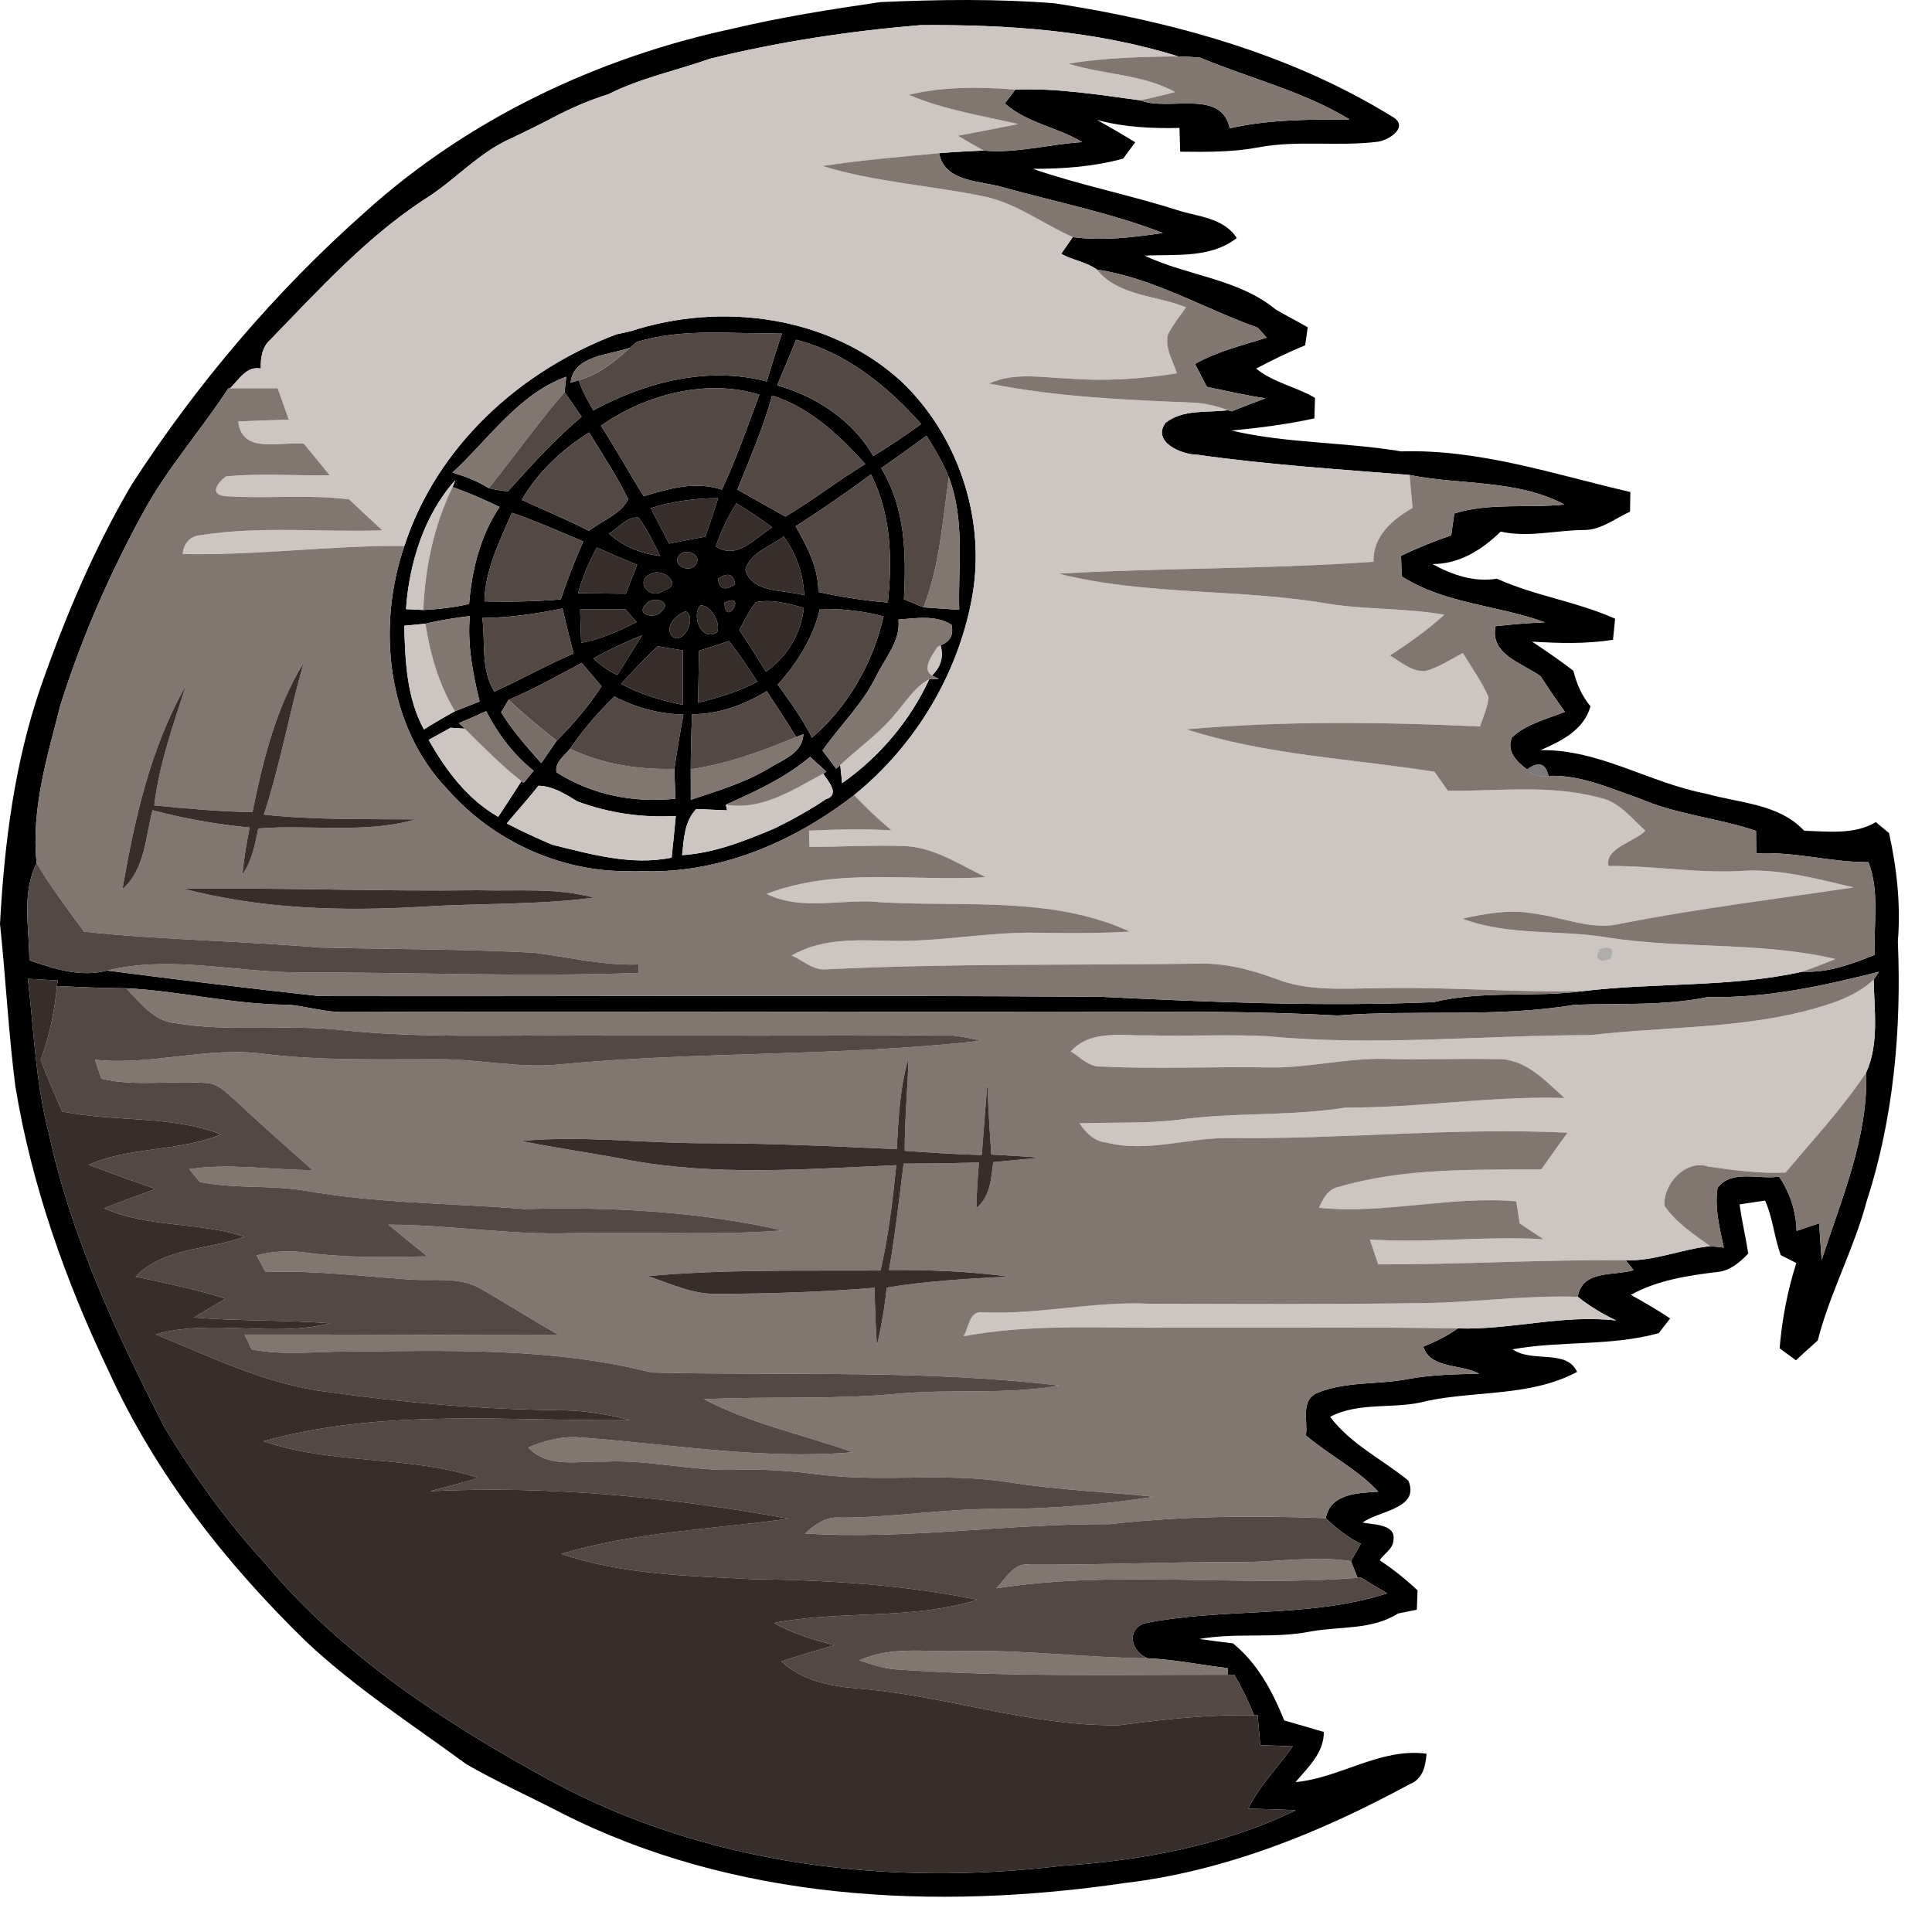 <ns0:svg xmlns:ns0="http://www.w3.org/2000/svg" version="1.1" id="Layer_1" x="0px" y="0px" width="256" height="256" viewBox="0 0 242.979 244.766" style="enable-background:new 0 0 242.979 244.766;" xml:space="preserve" preserveAspectRatio="xMinYMin meet">
<ns0:style type="text/css">
	.st0{fill:#CCC5C1;}
	.st1{fill:#827670;}
	.st2{fill:#534843;}
	.st3{fill:#776C66;}
	.st4{fill:#372E2B;}
	.st5{fill:#352C29;}
	.st6{fill:#312926;}
	.st7{fill:#342B29;}
	.st8{fill:#342C29;}
	.st9{fill:#322A27;}
	.st10{fill:#2F2825;}
	.st11{fill:#362D2A;}
	.st12{fill:#796E68;}
	.st13{fill:#827771;}
	.st14{fill:#837772;}
	.st15{opacity:0.62;fill:#2D2826;enable-background:new    ;}
	.st16{opacity:0.57;fill:#75706D;enable-background:new    ;}
</ns0:style>
<ns0:g>
	<ns0:g id="_x23_000000ff">
		<ns0:path d="M92.84,3.627c6.16-1.46,12.42-2.45,18.68-3.36c7.35-0.33,14.75-0.43,22.1,0.15c14.85,2.3,29.79,6.37,42.68,14.31    c2.32,1.24-0.18,3-1.75,3.23c-5.01,0.63-10.11-0.23-15.1,0.71c-3.28,0.62-6.62,0.59-9.93,0.55c-0.02-0.75-0.06-2.26-0.09-3.01    c-3.51,0.09-7.04-0.09-10.44-1.01c1.62,0.91,3.24,1.84,4.83,2.83c-0.38,0.51-1.15,1.55-1.53,2.07c-3.73,1.02-7.6,1.3-11.44,1.29    c6,2.08,12.24,3.29,18.29,5.23c2.66,0.85,5.86,0.95,7.55,3.54c-3.36,2.61-7.72,2.03-11.68,2.23c5.42,2.57,11.87,2.91,16.62,6.83    c1.33,0.78,2.71,1.48,4.05,2.25c-0.08,0.57-0.25,1.71-0.33,2.28c-2.13,0.87-4.19,1.88-6.21,2.95c2.19,1.79,5.05,2.29,7.46,3.71    c-0.02,0.65-0.06,1.95-0.08,2.6c-3.47,0.75-6.98,1.21-10.5,1.54c7.06,1.65,14.37,1.44,21.5,2.64c9.92-0.31,19.46,2.93,29.03,5.15    c-0.01,0.62-0.03,1.87-0.04,2.49c-1.91,0.85-3.68,2.34-5.86,2.32c-3.52,0.02-7.04,0.99-10.53,0.2c-2.35,2.3-5.24,4.13-8.65,4.11    c2.5,1.38,5.27,2.33,8.17,1.86c4.83,2.18,10.15,2.9,14.98,5.07c-0.06,0.66-0.2,2-0.27,2.67c-3.4,0.54-6.84,0.44-10.25,0.23    c1.77,1.18,3.53,2.39,5.23,3.69c0.41,1.63,1.07,3.19,2.17,4.51c-0.85,3.02-3.7,4.4-6.33,5.55c7.41-0.13,13.83,4.16,20.95,5.51    c4.25,1.21,9.24,1.26,12.45,4.7c3.01,0.09,6.37,0.53,9.08-1.09c0.42,0.35,1.26,1.04,1.67,1.38c1,4.51,1.5,9.11,1.12,13.73    c0.47,11.11-0.52,22.37-3.97,32.99c-1.61,6.01-4.64,11.55-6.18,17.57c-0.94,0.83-1.86,1.67-2.76,2.51    c-0.52-0.38-1.55-1.14-2.07-1.52c0.31-3.66,0.99-7.3,2.12-10.8c-0.49-0.25-1.48-0.75-1.97-1c-0.84-2.26-1-4.72-1.99-6.92    c-0.8,0.12-2.42,0.36-3.23,0.49c0.28,2.08,0.77,4.14,1.1,6.22c-1.05,1.11-2.31,2.19-3.9,2.34c-3.77,0.46-7.61,1.03-10.98,2.9    c1.69,0.94,3.37,1.9,4.98,2.99c-0.36,0.47-1.08,1.39-1.44,1.86c-6.05,1.68-12.39,0.94-18.52,2.05c2.46,1.74,6.86-0.07,8.17,2.86    c-5.85,3.13-12.66,2.36-18.98,3.67c-4.05,1.14-8.47,0.03-12.31,2.02c2.62,3.49,6.62,5.38,9.92,8.09c1.5,3.58-3.81,3.8-5.8,5.31    c1.25,0.28,4.26,0.14,3.91,2.24c-0.05,1.1-1.2,1.69-1.75,2.54c1.7,1.12,3.31,2.4,4.8,3.81c-0.02,0.61-0.07,1.84-0.09,2.45    c-0.6,0.12-1.79,0.36-2.39,0.48c-3.32,2.12-7.37,1.6-11.07,2.28c-4.66,0.93-9.44,0.11-14.1,0.95c1.41,0.2,2.83,0.38,4.26,0.55    c3.13,2.54,5.02,6.09,6.5,9.77c1.67,0.47,3.34,0.97,5.02,1.46c0.01,2.64-2.01,4.49-3.59,6.35c5.71-0.53,10.7-4.37,16.6-3.6    c-0.13,1.58-0.47,3.22-2.12,3.85c-11.23,6.11-23.38,11.04-36.16,12.54c-23.92,3.51-49.44,2.24-71.35-8.89    c-3.99-2.07-8.09-3.91-11.99-6.15c-6.88-5.05-14.11-9.69-20.34-15.57c-10.15-9.88-19.09-21.25-24.98-34.2    c-5.48-11.44-9.77-23.54-11.84-36.09c-0.88-6.85-1.22-13.75-1.95-20.61c0.55-10.2,1.84-20.49,5.22-30.2    c3.08-8.8,6.74-17.44,11.48-25.49c8.25-12.74,18.17-24.41,29.53-34.48C59.29,15.077,75.69,7.297,92.84,3.627 M89.96,7.437    c-4.29,1.52-8.8,2.43-12.88,4.5c-2.12,0.66-4.17,1.52-6.16,2.51c-1.98,1.05-3.99,2.05-6.01,3.01c-4.31,1.85-7.35,5.51-11.31,7.91    c-7.34,4.86-13.27,11.41-19.36,17.68c-1.05,0.92-1.23,2.33-1.2,3.64c-1.84-0.35-2.78,1.45-3.9,2.51h-0.21    c-3.45,5.3-7.71,10.07-10.75,15.65c-4.26,7.78-7.84,15.96-10.51,24.43c-1.67,6.54-3.74,13.23-3.03,20.06    c-1.92,3.82-0.93,8.24-0.92,12.33c3.14,1.08,6.5,2.18,9.84,1.29c8.96,1.16,17.92,2.26,26.91,3.24c33,0.06,66-0.14,99.01,0.09    c14.01,0.68,28.09,1.26,42.12,0.68c6.26-1.53,12.71-0.55,19.04-1.41c9.22-1.1,18.65-0.44,27.75-2.46c3.2,0.17,6.23-0.96,9.14-2.14    c-0.2-3.91,0.64-8-0.82-11.73c-4.78,0.03-9.42-1.39-14.21-1.1c-0.01-0.72-0.02-2.15-0.03-2.87c-4.87-1.64-10.09-2.05-14.82-4.12    c-3.71-1.28-7.46-3-11.46-2.84c-0.37-1.61-1.28-1.89-2.74-0.82c-1.3-0.98-2.64-2.28-1.9-4.06c1.85-1.74,4.42-2.3,6.71-3.24    c-1.07-1.47-2.09-2.97-3.07-4.49c-2.3-1.68-6.46-2.74-5.72-6.35c2.07-0.24,4.15-0.41,6.25-0.49c-5.97-2.2-12.62-2.3-18.14-5.83    c-0.02-0.65-0.06-1.96-0.08-2.61c2.07-0.98,4.19-1.85,6.36-2.59c0.12-0.93,0.25-1.85,0.39-2.77c4.52-1.39,9.3-0.64,13.95-1.13    c-6.04-3.2-13.1-2.43-19.62-3.74c-8.97-0.73-18-1.3-26.91-2.57c-1.99,0-5.79-1.64-4-4.05c2.25-1.75,5.25-1.24,7.89-1.59l0.46,0.15    c1.43-0.58,2.86-1.13,4.32-1.66c-2.51-0.35-4.97-0.94-7.44-1.45c-0.51-0.97-1.01-1.93-1.51-2.9c2.83-1.61,6.01-2.34,9.08-3.34    c-0.28-0.31-0.84-0.94-1.12-1.25c-6.8-2.41-13.23-6.3-20.4-7.37c-1.32-0.98-3.08-1.18-4.51-1.99c0.37-0.53,1.1-1.59,1.47-2.12    c3.79,0.52,7.64,0.03,11.41-0.52c-6.52-2.53-13.44-3.9-20.18-5.77c-2.86-0.88-7.44-0.59-8.17-4.34c1.87-0.15,3.75-0.26,5.64-0.33    c4.16,0.39,8.32-0.82,12.49-1.07c-3.14-1.92-7-2.39-9.8-4.91c0.34-0.44,1-1.31,1.33-1.74c5.32-0.23,10.57,0.66,15.83,1.35    c3.6,1.45,10.25-1.54,11.34,3.55c4.98-1.15,10.1-1.11,15.18-1.12c-5.88-3.59-12.65-5.2-18.94-7.84c-0.94-0.07-1.85-0.14-2.77-0.15    c-10.48-3.29-21.73-4.06-32.71-3.96C107.61,3.937,98.7,5.277,89.96,7.437 M216.43,126.307c-5.6,1.16-11.3,0.78-16.96,0.99    c-9.91,1.67-20.02,0.57-30.01,1.36c-14.29-0.78-28.62-0.36-42.94-0.46c-27.66,0.04-55.32-0.08-82.98,0.02    c-2.35,0.02-4.61-0.69-6.92-0.93c-6.94,0.02-13.73-1.75-20.64-2.08c-2.92-0.02-5.84-0.15-8.76-0.28l0.09-0.71    c-1.26-0.08-2.52-0.15-3.78-0.21c0.76,6.49,0.97,13.08,2.62,19.43c2.83,13.2,8.58,25.49,14.7,37.42    c3.72,6.14,7.94,11.99,12.8,17.28c9.87,11.78,22.95,20.31,36.34,27.58c19.58,10.57,42.61,13.3,64.49,10.67    c10.19-0.68,20.45-2.57,29.7-7.05c-2.02-0.1-4.02-0.15-6.03-0.2c1.41-2.94,3.78-5.24,5.63-7.89c-1.38-0.06-2.75-0.11-4.11-0.15    c-0.12-1.27-0.24-2.54-0.34-3.8l-0.47,0.01c-0.69-1.79-1.53-3.5-2.49-5.14l-0.85,0.01l0.03-0.84c-3.39-0.39-6.74-1.1-10.15-1.25    c-1.98-0.77-2.79-3.43-0.52-4.41c10.14-2.06,20.97-0.61,30.87-3.82c-1.13-0.65-2.21-1.29-3.29-1.99l-0.47,0.03l-0.83-2.12    c0.41-0.74,0.82-1.47,1.24-2.2c-1.67-0.81-3.12-1.97-4.44-3.24c0.62-3.18,4.12-3.17,6.66-3.36c-2.67-2.85-6.21-4.61-9.17-7.12    c0.27-1.83-0.74-4.51,1.49-5.41c3.59-1.46,7.55-1.01,11.3-1.71c3.01-0.58,6.08-0.62,9.14-0.71c-2.23-1.23-6.21-0.59-7.06-3.42    c1.52-0.62,3.01-1.34,4.36-2.31c6.73,0.22,13.32-1.8,20.08-1c-1.74-0.83-3.37-1.82-4.87-3c0.57-3.49,4.57-2.61,7.07-3.38l-1-1.25    c3.65,0.12,7.11-1.43,10.72-1.79c0.43,0.04,1.29,0.13,1.71,0.18c-0.53-2.48-1.19-5.02-0.79-7.57c1.8-2.38,5.23-1.01,7.79-1.42    c1.39,2.04,2.16,4.39,2.22,6.88c0.94-0.33,1.9-0.65,2.86-0.96c0.1,1.54,0.2,3.09,0.32,4.64c2.48-7.71,5.91-15.5,5.63-23.73    c1.67-3.66,1.02-7.89,0.96-11.79l0.67-0.99C230.97,124.897,223.77,126.497,216.43,126.307z" />
		<ns0:path d="M79.88,41.967c11.5-3.77,25.26-1.97,34.35,6.39c7.03,6.71,10.53,16.94,9.05,26.56c-1.61,10.06-7.16,19.42-15.07,25.81    c-7.81,6.09-17.58,10.19-27.61,9.61c-8.98,0.42-17.95-3.57-23.87-10.29c-7.75-8.04-9.01-20.64-5.5-30.88    c4.1-12.61,14.64-22.2,26.87-26.81C78.55,42.257,79.44,42.067,79.88,41.967 M80.65,43.337c-0.2,0.18-0.61,0.53-0.81,0.71    c-2.62,0.93-7.23,0.98-7.55,4.45l1.03-0.33c0.44,1.35,1.14,2.59,1.85,3.82c6.65-3.6,14.5-5.62,21.98-3.66    c0.6-2.06,1.25-4.1,1.93-6.13C92.93,42.397,86.63,41.477,80.65,43.337 M100.86,43.037c-0.79,1.93-1.59,3.86-2.4,5.78    c4.94,1.41,9.58,4.42,12.17,8.96c2.08-1.26,4.1-2.63,6.08-4.06C112.4,48.887,107.24,44.687,100.86,43.037 M57.33,59.867    c1.6,0.49,3.17,1.08,4.6,1.98c0.79,0.18,1.59,0.32,2.41,0.41c2.97-3.3,5.94-6.6,9.34-9.46c-0.71-1.05-1.43-2.1-2.16-3.12    c0.06-0.49,0.17-1.47,0.22-1.95C65.66,49.947,61.93,55.637,57.33,59.867 M76.13,53.937c1.9,2.91,3.57,5.98,5.42,8.93    c3.2-0.98,6.6-1.95,9.91-0.83c1.82-3.92,3.25-7.99,4.75-12.04C89.49,47.927,81.76,49.987,76.13,53.937 M97.82,50.107    c-1.12,4.09-2.82,7.98-4.4,11.91c2.02,1.15,4.05,2.29,6.08,3.43c3.48-2.05,6.66-4.58,10.13-6.66    C106.31,55.127,102.64,51.647,97.82,50.107 M66.11,63.317c2.82,1.34,5.73,2.49,8.5,3.94c1.65-1.29,4-2.09,4.98-4    c-1.42-2.95-3.26-5.67-4.95-8.47C71.19,56.967,68.17,59.757,66.11,63.317 M111.64,59.317c3.07,5.01,3.18,10.92,2.88,16.6    c0.82,0.34,1.64,0.69,2.48,1.03c1.49,0.11,3,0.21,4.52,0.31c-0.15-5.62,0.75-11.42-1.32-16.81c-0.74-1.85-1.76-3.57-2.82-5.25    C115.49,56.597,113.57,57.967,111.64,59.317 M100.8,66.677c1.46,2.57,2.9,5.27,2.88,8.32c2.9,0.63,5.83,1.1,8.8,1.34    c0.59-5.51,0.42-11.22-2.14-16.24C107.24,62.407,104.05,64.597,100.8,66.677 M51.44,77.177c0.55,0.02,1.64,0.07,2.19,0.1    c1.95-0.09,3.9-0.31,5.8-0.77c0.35-4.3,1.42-8.65,3.86-12.28c-1.94-0.95-3.93-1.8-5.95-2.53l0.34-0.86    C53.75,65.187,51.82,71.387,51.44,77.177 M82.44,64.377c0.77,1.49,1.54,2.99,2.32,4.49c1.53-0.3,3.06-0.6,4.61-0.88    c0.55-1.63,1.09-3.25,1.62-4.88C88.09,63.117,85.21,63.507,82.44,64.377 M90.68,69.227c2.74,1.78,4.96-1.1,7.16-2.41    c-1.47-1.09-2.99-2.1-4.54-3.06C92.2,65.457,91.36,67.317,90.68,69.227 M64.85,64.967c-1.54,3.61-3.39,7.2-3.48,11.22    c3.23,0.08,6.46,0.02,9.68-0.25c0.82-2.49,1.78-4.94,2.84-7.34C70.89,67.347,67.93,65.997,64.85,64.967 M77.14,67.587    c1.8,1.65,4.07,2.57,6.49,2.84c-0.82-1.66-1.61-3.36-2.73-4.85C79.37,65.397,78.36,66.957,77.14,67.587 M94.43,72.197    c0.85,3.02,5.01,2.48,7.45,3.22c-0.11-2.71-1-5.25-2.58-7.45C97.62,69.227,94.99,70.007,94.43,72.197 M75.61,69.367    c-1,1.84-1.82,3.77-2.38,5.79c2.01,0.02,4.03,0.04,6.06,0.06c0.46-1.22,0.95-2.44,1.43-3.66    C79.01,70.847,77.31,70.117,75.61,69.367 M86.02,70.387c-0.94,1.26,1.35,2.27,2.11,1.18C89.09,70.277,86.76,69.307,86.02,70.387     M82.57,72.657c-2.34,0.84-0.24,3.53,1.54,2.14C86.62,74.117,84.04,71.927,82.57,72.657 M90.96,73.317    c0.18,1.33,0.9,1.57,2.17,0.72C92.94,72.717,92.22,72.477,90.96,73.317 M81.82,76.567c-1.41,1.4,1.34,1.91,2.02,0.85    C85.29,76.057,82.46,75.477,81.82,76.567 M88.73,76.697c-1.2,1.35,0.18,4.69,2.12,3.39C91.36,78.887,90.01,76.577,88.73,76.697     M91.79,76.357C91.88,79.697,94.79,74.857,91.79,76.357 M95.75,76.297c-0.85,1.08-1.45,2.32-2.09,3.53    c1.18,1.71,2.29,3.48,3.37,5.27c2.71-1.89,4.44-4.81,4.81-8.09C99.86,76.467,97.8,75.877,95.75,76.297 M61.11,78.287    c0.4,3.12-0.23,6.53,1.52,9.33c3.39-1.52,6.62-3.37,10.04-4.82c-0.5-1.9-0.97-3.8-1.4-5.71    C67.92,77.767,64.53,78.267,61.11,78.287 M73.5,77.207c0.03,1.41,0.08,2.82,0.13,4.24c2.47-0.47,4.79-1.49,7.02-2.64    c-0.36-0.41-1.06-1.21-1.42-1.62C77.32,77.197,75.4,77.197,73.5,77.207 M86.87,77.457c-1.2,0.35-2.76,1.97-1.69,3.2    C86.76,81.737,88.28,78.027,86.87,77.457 M103.88,77.147c-0.87,3.64-2.86,6.84-5.35,9.58c1.56,2.16,3.13,4.34,4.34,6.73    c4.58-3.93,7.75-9.51,9.07-15.37C109.31,77.387,106.59,77.107,103.88,77.147 M53.9,79.017c-0.68,0.06-2.02,0.2-2.69,0.26    c0.13,4.48,0.3,9.11,2.5,13.14c1.28-0.82,2.59-1.57,3.93-2.31c1.03-0.41,2.07-0.82,3.12-1.23c-0.86-3.55-1.56-7.16-1.24-10.83    C57.62,78.277,55.74,78.567,53.9,79.017 M113.83,78.487c0.27,2.73-1.67,4.83-2.79,7.12c-1.72,3.55-4.6,6.28-6.84,9.48    c0.43,0.57,1.31,1.72,1.74,2.3l0.51-0.47c0.06,0.57,0.18,1.72,0.24,2.3c4.73-3.32,8.62-7.92,11.04-13.18l1.21-0.03l-0.87-0.43    c1.14-1.09,1.5-2.37,1.09-3.83c1.21-0.44,1.68-1.31,1.39-2.6C118.52,77.877,116.07,78.337,113.83,78.487 M75.16,83.427    c0.91,0.83,1.92,1.57,3.05,2.1c1.05-1.68,2.1-3.36,3.14-5.04C79.23,81.347,77.15,82.307,75.16,83.427 M88.56,82.447    c-0.04,2.19-0.09,4.39-0.12,6.58c2.58-0.65,5.15-1.39,7.51-2.66c-1.12-1.77-2.31-3.49-3.57-5.15    C91.1,81.627,89.83,82.037,88.56,82.447 M78.69,86.647c2.44,1.33,5.11,2.09,7.82,2.65c0.01-2.3,0.01-4.6,0-6.9    c-0.8-0.13-2.4-0.39-3.2-0.52C81.71,83.407,80.17,84.997,78.69,86.647 M64.43,88.667c-0.23,0.39-0.7,1.19-0.94,1.58    c1.43,2.34,3.28,4.39,5.08,6.44c0.65-0.96,1.31-1.91,1.97-2.86c2.11-2.11,4.05-4.37,5.67-6.88c-0.84-0.98-1.68-1.97-2.51-2.96    C70.65,85.617,67.62,87.307,64.43,88.667 M87.68,90.487c-0.1,2.32-0.16,4.65-0.17,6.97c0,1.29,0,2.58,0.01,3.87    c3.4-1.13,6.87-2.16,9.96-4.03c1.72-1.06,4.19-1.88,4.3-4.28l-0.91,0.35c-1.21-1.96-2.46-3.88-3.73-5.8    C94.26,89.307,91.07,90.487,87.68,90.487 M77.84,88.237c-2.09,2.02-3.98,4.23-5.62,6.62c-0.72,0.92-1.94,1.66-1.72,2.99    c4.49,2.86,9.8,3.9,15.06,3.34c-0.04-1.27-0.09-2.53-0.12-3.78c0.33-2.31,0.72-4.6,1.14-6.88    C83.51,90.457,80.55,89.657,77.84,88.237 M58.14,91.607l0.74,0.71c-0.44-0.03-1.34-0.09-1.79-0.12c-0.69,0.38-2.09,1.15-2.78,1.54    c2.16,3.84,4.92,7.52,8.81,9.75c0.98-1.5,1.97-3.01,2.94-4.52l0.28,0.22c0.32-0.38,0.95-1.15,1.27-1.54    c-2.56-2.03-4.52-4.66-6.02-7.55C60.45,90.637,59.3,91.137,58.14,91.607 M91.95,101.947l0.17,0.72c-1.31-0.06-2.62-0.11-3.91-0.17    c-1.52,1.58-1.57,3.79-1.79,5.84c4.11-0.26,7.98-1.81,11.74-3.4c0.49-0.25,1.48-0.75,1.97-1c1.53-0.84,3.05-1.69,4.49-2.68    c1.92-0.59,0.22-2.36-0.33-3.25l0.41-0.23c-0.51-0.47-1.54-1.41-2.06-1.89C99.47,98.547,95.69,100.287,91.95,101.947     M68.22,99.547c-1.29,1.64-2.7,3.18-4.02,4.78c1.87,0.97,3.79,1.84,5.72,2.68c4.92,1.22,10.09,2.69,15.17,1.65    c0.19-1.76,0.36-3.52,0.53-5.28c-4.25,0.25-8.49-0.37-12.48-1.85C71.62,100.597,70.05,99.587,68.22,99.547z" />
	</ns0:g>
	<ns0:g id="_x23_ccc5c1ff">
		<ns0:path class="st0" d="M89.96,7.437c8.74-2.16,17.65-3.5,26.6-4.25c10.98-0.1,22.23,0.67,32.71,3.96    c-4.66,0.04-9.32,0.17-13.92,0.91c4.44,1.42,9.38,1.32,13.52,3.6c-1.47,0.4-2.94,0.74-4.41,1.05c-5.26-0.69-10.51-1.58-15.83-1.35    c-4.51-0.37-9.08-0.4-13.51,0.65c4.43,1.89,9.21,2.64,13.88,3.71c-2.55,0.52-5.09,0.99-7.64,1.48c1.07,0.63,2.15,1.26,3.25,1.88    c-1.89,0.07-3.77,0.18-5.64,0.33c-4.93,0.46-9.87,0.87-14.76,1.63c6.62,2.03,13.58,2.44,20.34,3.82c4.15,0.83,7.55,3.5,11.36,5.18    c-0.37,0.53-1.1,1.59-1.47,2.12c1.43,0.81,3.19,1.01,4.51,1.99c2.74,3.4,7.54,3.24,11.31,4.79c-0.8,1.13-1.66,2.21-2.29,3.43    c-0.42,1.72,0.62,3.34,1.13,4.93c-4.49,0.72-9.06,1.02-13.59,0.67c-3.41-0.12-6.98-0.85-10.2,0.62    c8.63,1.73,17.47,2.08,26.24,2.44c1.37,0.13,2.71,0.44,4.01,0.94c-2.64,0.35-5.64-0.16-7.89,1.59c-1.79,2.41,2.01,4.05,4,4.05    c8.91,1.27,17.94,1.84,26.91,2.57c0.12,1.39,0.25,2.78,0.38,4.17c-2.59,1.5-5.01,3.55-4.95,6.82    c-13.28,0.95-26.62,0.75-39.91,1.51c11.17,2.81,22.82,1.86,34.11,3.8c4.89,0.79,9.89,0.54,14.78,1.4    c-2.15,1.93-4.48,3.62-6.9,5.16c1.39,0.81,2.73,2.08,4.46,1.98c1.72-0.45,3.21-1.47,4.78-2.29c1.12,1.83,2.36,3.61,3.26,5.58    c-0.1,1.3-0.69,2.5-1.09,3.73c-12.38-0.57-24.83-0.73-37.18,0.36c10.18,3.29,20.92,3.71,31.42,5.38c0.56,0.8,1.12,1.6,1.69,2.4    c6.39,0.08,12.9-0.82,19.16,0.87c2.49,0.46,4.08,2.6,5.86,4.19c-1.37,1.46-5.14,2.15-4.67,4.48c5.91-0.07,11.78,1.04,17.7,0.57    c4.54-0.1,8.97,1.11,13.36,2.14c-9.8,1.46-19.64,2.66-29.37,4.57c-3.72,0.94-7.33-0.76-10.97-1.23c-3.08-0.6-6.21-0.05-9.22,0.62    c5.87,2.22,12.29,1.36,18.39,2.39c9.57,1.48,19.42,0.5,28.87,2.72c-1.38,0.56-2.76,1.1-4.15,1.6c-9.1,2.02-18.53,1.36-27.75,2.46    c-8.72,0.22-17.42-0.58-26.13-0.35c-4.28,0.01-8.72,0.42-12.8-1.17c-3.26-1.22-6.68-2.09-10.19-1.95    c-15.67,0.22-31.37-0.05-47.02,0.73c-1.59,0.06-2.84-1.18-4.2-1.76c3.73-2.18,8.09-1.97,12.24-1.87    c6.37,0.2,12.65-1.16,19.02-1.02c3.85,0.07,7.71,0.08,11.57-0.14c-9.85-4.54-21.01-3.1-31.53-3.72    c-4.83-0.51-9.93,1.17-14.48-1.05c8.86-3.45,18.53-1.54,27.77-2.13c-3.32-1.58-6.55-3.8-10.33-3.94    c-4.01-0.14-8.01,0.11-12.01,0.1c-0.02-0.51-0.05-1.53-0.06-2.05c3.48-0.16,6.98-0.25,10.47-0.04c-1.68-1.38-3.26-2.89-4.75-4.47    c7.91-6.39,13.46-15.75,15.07-25.81c1.48-9.62-2.02-19.85-9.05-26.56c-9.09-8.36-22.85-10.16-34.35-6.39    c-0.44,0.1-1.33,0.29-1.78,0.39c-12.23,4.61-22.77,14.2-26.87,26.81c-9.38-0.08-18.71,1.23-28.09,1.02    c0.17-1.48,0.97-2.28,2.38-2.4c7.57-1.18,15.28-0.33,22.92-0.6c-1.42-1.3-2.83-2.61-4.22-3.92c-5.2-0.66-10.44-0.05-15.64-0.4    c-2.14-0.2-1.03-1.7,0.05-2.51c4.36-0.44,8.76-0.06,13.14-0.15c-1.1-1.34-2.19-2.67-3.28-4c-2.88-0.3-7.89,1.41-8.31-2.82    c2.13-0.09,4.26-0.16,6.4-0.23c-0.47-1.32-0.94-2.64-1.4-3.96c-2.02,0-4.03,0-6.04,0c1.12-1.06,2.06-2.86,3.9-2.51    c-0.03-1.31,0.15-2.72,1.2-3.64c6.09-6.27,12.02-12.82,19.36-17.68c3.96-2.4,7-6.06,11.31-7.91c2.02-0.96,4.03-1.96,6.01-3.01    c1.99-0.99,4.04-1.85,6.16-2.51C81.16,9.867,85.67,8.957,89.96,7.437 M202.63,120.227c-0.61,1.31-0.15,1.75,1.39,1.31    C204.6,120.217,204.14,119.777,202.63,120.227z" />
		<ns0:path class="st0" d="M51.44,77.177c0.38-5.79,2.31-11.99,6.24-16.34l-0.34,0.86c-2.37,4.87-3.48,10.19-3.71,15.58    C53.08,77.247,51.99,77.197,51.44,77.177z" />
		<ns0:path class="st0" d="M51.21,79.277c0.67-0.06,2.01-0.2,2.69-0.26c0.59,3.89,1.71,7.7,3.74,11.09c-1.34,0.74-2.65,1.49-3.93,2.31    C51.51,88.387,51.34,83.757,51.21,79.277z" />
		<ns0:path class="st0" d="M118.74,81.977l0.42-0.23c0.41,1.46,0.05,2.74-1.09,3.83C116.7,84.797,118.19,82.887,118.74,81.977z" />
		<ns0:path class="st0" d="M113.58,90.257c1.29-1.49,2.36-3.26,4.15-4.22c-2.42,5.26-6.31,9.86-11.04,13.18    c-0.06-0.58-0.18-1.73-0.24-2.3C108.83,94.697,111.54,92.817,113.58,90.257z" />
		<ns0:path class="st0" d="M57.09,92.197c0.45,0.03,1.35,0.09,1.79,0.12c2.32,2.3,4.61,4.63,7.18,6.65c-0.97,1.51-1.96,3.02-2.94,4.52    c-3.89-2.23-6.65-5.91-8.81-9.75C55,93.347,56.4,92.577,57.09,92.197z" />
		<ns0:path class="st0" d="M91.95,101.947c4.55,0.76,8.53-1.89,12.34-3.94c0.55,0.89,2.25,2.66,0.33,3.25    c-1.44,0.99-2.96,1.84-4.49,2.68c-0.49,0.25-1.48,0.75-1.97,1c-3.76,1.59-7.63,3.14-11.74,3.4c0.22-2.05,0.27-4.26,1.79-5.84    c1.29,0.06,2.6,0.11,3.91,0.17L91.95,101.947z" />
		<ns0:path class="st0" d="M68.22,99.547c1.83,0.04,3.4,1.05,4.92,1.98c3.99,1.48,8.23,2.1,12.48,1.85c-0.17,1.76-0.34,3.52-0.53,5.28    c-5.08,1.04-10.25-0.43-15.17-1.65c-1.93-0.84-3.85-1.71-5.72-2.68C65.52,102.727,66.93,101.187,68.22,99.547z" />
		<ns0:path class="st0" d="M228.52,128.137c3.13-0.84,6.43-1.75,8.86-4.03c0.06,3.9,0.71,8.13-0.96,11.79    c-3.01,4.52-6.72,8.5-10.2,12.65c-3.28,0.16-6.53-0.28-9.75-0.75c-2.91-0.98-5.8,2.23-5.6,4.97c1.49,2.14,3.71,3.62,5.81,5.11    c-3.61,0.36-7.07,1.91-10.72,1.79c-10.45-0.11-20.9,0.55-31.35,0.52c-0.36-1.06-0.72-2.11-1.06-3.16    c7.34,0.5,14.67-0.48,22.01-0.02c-1.02-0.67-2.03-1.34-3.03-2.01c-0.11-0.7-0.33-2.1-0.44-2.8c-8.38-0.72-16.63,1.66-24.98,0.82    c0.5-1.18,1.17-2.41,2.57-2.67c8.29-2.42,17.04-2.13,25.59-2.2c1.09-1.55,2.2-3.1,3.32-4.64c-14.35-0.71-28.68,0.87-43.02,0.67    c-5.14-0.02-10.29,1.89-15.4,0.57c-1.54-0.14-2.59-1.23-3.41-2.43c4.11-0.16,8.24,0.05,12.35-0.43    c7.09-1.01,14.28-0.43,21.37-1.57c9.27,0.06,18.44-1.5,27.73-1.21c-2.46-2.21-5.02-5.07-8.62-4.92c-4.69-0.1-9.37,0.09-14.05-0.03    c-5.05-0.15-10,1.23-15.05,1.07c-6.99-0.11-14,0.23-20.98-0.1c-1.56,0.06-2.65-1.18-3.85-1.93c2.58-2.8,6.51-1.93,9.88-2.03    c5.01,0.14,10.01-0.15,15.02,0.11c13.64,1.3,27.34-0.13,41.01-0.14C210.54,130.087,219.7,130.337,228.52,128.137z" />
		<ns0:path class="st0" d="M179.53,165.096c6.8-0.01,13.56-1.04,20.36-0.8c1.5,1.18,3.13,2.17,4.87,3c-6.76-0.8-13.35,1.22-20.08,1    c-12.03-0.2-24.05-0.06-36.07-0.1c-8.86,0.11-17.79-0.55-26.55,1.1c0.68-0.99,0.71-3.28,2.42-3.04    c7.05,0.33,13.97-1.41,21.02-1.09C156.84,165.207,168.19,165.257,179.53,165.096z" />
	</ns0:g>
	<ns0:g id="_x23_827670ff">
		<ns0:path class="st1" d="M149.27,7.147c0.92,0.01,1.83,0.08,2.77,0.15c6.29,2.64,13.06,4.25,18.94,7.84    c-5.08,0.01-10.2-0.03-15.18,1.12c-1.09-5.09-7.74-2.1-11.34-3.55c1.47-0.31,2.94-0.65,4.41-1.05c-4.14-2.28-9.08-2.18-13.52-3.6    C139.95,7.317,144.61,7.187,149.27,7.147z" />
		<ns0:path class="st1" d="M115.12,12.007c4.43-1.05,9-1.02,13.51-0.65c-0.33,0.43-0.99,1.3-1.33,1.74c2.8,2.52,6.66,2.99,9.8,4.91    c-4.17,0.25-8.33,1.46-12.49,1.07c-1.1-0.62-2.18-1.25-3.25-1.88c2.55-0.49,5.09-0.96,7.64-1.48    C124.33,14.647,119.55,13.897,115.12,12.007z" />
		<ns0:path class="st1" d="M104.21,21.037c4.89-0.76,9.83-1.17,14.76-1.63c0.73,3.75,5.31,3.46,8.17,4.34    c6.74,1.87,13.66,3.24,20.18,5.77c-3.77,0.55-7.62,1.04-11.41,0.52c-3.81-1.68-7.21-4.35-11.36-5.18    C117.79,23.477,110.83,23.067,104.21,21.037z" />
		<ns0:path class="st1" d="M138.95,34.147c7.17,1.07,13.6,4.96,20.4,7.37c0.28,0.31,0.84,0.94,1.12,1.25c-3.07,1-6.25,1.73-9.08,3.34    c0.5,0.97,1,1.93,1.51,2.9c2.47,0.51,4.93,1.1,7.44,1.45c-1.46,0.53-2.89,1.08-4.32,1.66l-0.46-0.15c-1.3-0.5-2.64-0.81-4.01-0.94    c-8.77-0.36-17.61-0.71-26.24-2.44c3.22-1.47,6.79-0.74,10.2-0.62c4.53,0.35,9.1,0.05,13.59-0.67c-0.51-1.59-1.55-3.21-1.13-4.93    c0.63-1.22,1.49-2.3,2.29-3.43C146.49,37.387,141.69,37.547,138.95,34.147z" />
		<ns0:path class="st1" d="M57.33,59.867c4.6-4.23,8.33-9.92,14.41-12.14c-0.05,0.48-0.16,1.46-0.22,1.95    c-3.37,3.92-6.36,8.13-9.59,12.17C60.5,60.947,58.93,60.357,57.33,59.867z" />
		<ns0:path class="st1" d="M28.93,49.197h0.21c2.01,0,4.02,0,6.04,0c0.46,1.32,0.93,2.64,1.4,3.96c-2.14,0.07-4.27,0.14-6.4,0.23    c0.42,4.23,5.43,2.52,8.31,2.82c1.09,1.33,2.18,2.66,3.28,4c-4.38,0.09-8.78-0.29-13.14,0.15c-1.08,0.81-2.19,2.31-0.05,2.51    c5.2,0.35,10.44-0.26,15.64,0.4c1.39,1.31,2.8,2.62,4.22,3.92c-7.64,0.27-15.35-0.58-22.92,0.6c-1.41,0.12-2.21,0.92-2.38,2.4    c9.38,0.21,18.71-1.1,28.09-1.02c-3.51,10.24-2.25,22.84,5.5,30.88c5.92,6.72,14.89,10.71,23.87,10.29    c10.03,0.58,19.8-3.52,27.61-9.61c1.49,1.58,3.07,3.09,4.75,4.47c-3.49-0.21-6.99-0.12-10.47,0.04c0.01,0.52,0.04,1.54,0.06,2.05    c4,0.01,8-0.24,12.01-0.1c3.78,0.14,7.01,2.36,10.33,3.94c-9.24,0.59-18.91-1.32-27.77,2.13c4.55,2.22,9.65,0.54,14.48,1.05    c10.52,0.62,21.68-0.82,31.53,3.72c-3.86,0.22-7.72,0.21-11.57,0.14c-6.37-0.14-12.65,1.22-19.02,1.02    c-4.15-0.1-8.51-0.31-12.24,1.87c1.36,0.58,2.61,1.82,4.2,1.76c15.65-0.78,31.35-0.51,47.02-0.73c3.51-0.14,6.93,0.73,10.19,1.95    c4.08,1.59,8.52,1.18,12.8,1.17c8.71-0.23,17.41,0.57,26.13,0.35c-6.33,0.86-12.78-0.12-19.04,1.41    c-14.03,0.58-28.11,0-42.12-0.68c-33.01-0.23-66.01-0.03-99.01-0.09c-8.99-0.98-17.95-2.08-26.91-3.24    c7.9-1.93,16,0.16,23.99,0.23c14.45-0.02,28.9,0.6,43.34,0.07l-0.01-1.07c-4.48,0.16-8.83-0.93-13.24-1.49    c-9.04-0.46-18.09-0.44-27.13-0.65c-9.95-0.84-19.93-0.96-29.86-2.01c-2.09-2.84-4.22-5.66-6.01-8.7    c-0.71-6.83,1.36-13.52,3.03-20.06c2.67-8.47,6.25-16.65,10.51-24.43C21.22,59.267,25.48,54.497,28.93,49.197 M31.98,102.897    c-4.16-0.08-8.31-0.44-12.44-0.86c0.63-5.23,2.4-10.2,4.01-15.18c-4.5,7.89-6.49,16.91-8.04,25.78c2.87-2.5,2.91-6.57,3.81-9.99    c4.03,1.06,8.15,1.8,12.31,2.19c-0.39,1.97-0.73,3.96-0.92,5.97c1.21-1.74,1.61-3.82,2.01-5.85c6.61-0.52,13.51,0.7,19.93-1.15    c-6.41-0.05-12.83,0.09-19.22-0.6c2.07-6.31,3.22-12.86,5.04-19.24C34.93,89.707,33.32,96.357,31.98,102.897 M23.21,112.577    c9.9,2.62,20.2,2.89,30.37,2.29c7.2-0.46,14.45-0.2,21.62-1.14c-4.77-1.31-9.77-0.8-14.65-0.94    C48.1,112.947,35.66,112.457,23.21,112.577z" />
		<ns0:path class="st1" d="M178.58,60.177c6.52,1.31,13.58,0.54,19.62,3.74c-4.65,0.49-9.43-0.26-13.95,1.13    c-0.14,0.92-0.27,1.84-0.39,2.77c-2.17,0.74-4.29,1.61-6.36,2.59c0.02,0.65,0.06,1.96,0.08,2.61c5.52,3.53,12.17,3.63,18.14,5.83    c-2.1,0.08-4.18,0.25-6.25,0.49c-0.74,3.61,3.42,4.67,5.72,6.35c0.98,1.52,2,3.02,3.07,4.49c-2.29,0.94-4.86,1.5-6.71,3.24    c-0.74,1.78,0.6,3.08,1.9,4.06c0.74,0.76,1.66,1.03,2.74,0.82c4-0.16,7.75,1.56,11.46,2.84c4.73,2.07,9.95,2.48,14.82,4.12    c0.01,0.72,0.02,2.15,0.03,2.87c4.79-0.29,9.43,1.13,14.21,1.1c1.46,3.73,0.62,7.82,0.82,11.73c-2.91,1.18-5.94,2.31-9.14,2.14    c1.39-0.5,2.77-1.04,4.15-1.6c-9.45-2.22-19.3-1.24-28.87-2.72c-6.1-1.03-12.52-0.17-18.39-2.39c3.01-0.67,6.14-1.22,9.22-0.62    c3.64,0.47,7.25,2.17,10.97,1.23c9.73-1.91,19.57-3.11,29.37-4.57c-4.39-1.03-8.82-2.24-13.36-2.14    c-5.92,0.47-11.79-0.64-17.7-0.57c-0.47-2.33,3.3-3.02,4.67-4.48c-1.78-1.59-3.37-3.73-5.86-4.19    c-6.26-1.69-12.77-0.79-19.16-0.87c-0.57-0.8-1.13-1.6-1.69-2.4c-10.5-1.67-21.24-2.09-31.42-5.38    c12.35-1.09,24.8-0.93,37.18-0.36c0.4-1.23,0.99-2.43,1.09-3.73c-0.9-1.97-2.14-3.75-3.26-5.58c-1.57,0.82-3.06,1.84-4.78,2.29    c-1.73,0.1-3.07-1.17-4.46-1.98c2.42-1.54,4.75-3.23,6.9-5.16c-4.89-0.86-9.89-0.61-14.78-1.4c-11.29-1.94-22.94-0.99-34.11-3.8    c13.29-0.76,26.63-0.56,39.91-1.51c-0.06-3.27,2.36-5.32,4.95-6.82C178.83,62.957,178.7,61.567,178.58,60.177z" />
		<ns0:path class="st1" d="M117,76.947c2.05-5.29,2.41-10.94,3.2-16.5c2.07,5.39,1.17,11.19,1.32,16.81    C120,77.157,118.49,77.057,117,76.947z" />
		<ns0:path class="st1" d="M57.34,61.697c2.02,0.73,4.01,1.58,5.95,2.53c-2.44,3.63-3.51,7.98-3.86,12.28c-1.9,0.46-3.85,0.68-5.8,0.77    C53.86,71.887,54.97,66.567,57.34,61.697z" />
		<ns0:path class="st1" d="M53.9,79.017c1.84-0.45,3.72-0.74,5.62-0.97c-0.32,3.67,0.38,7.28,1.24,10.83c-1.05,0.41-2.09,0.82-3.12,1.23    C55.61,86.717,54.49,82.907,53.9,79.017z" />
		<ns0:path class="st1" d="M113.83,78.487c2.24-0.15,4.69-0.61,6.72,0.66c0.29,1.29-0.18,2.16-1.39,2.6l-0.42,0.23    c-0.55,0.91-2.04,2.82-0.67,3.6l0.87,0.43l-1.21,0.03c-1.79,0.96-2.86,2.73-4.15,4.22c-2.04,2.56-4.75,4.44-7.13,6.66l-0.51,0.47    c-0.43-0.58-1.31-1.73-1.74-2.3c2.24-3.2,5.12-5.93,6.84-9.48C112.16,83.317,114.1,81.217,113.83,78.487z" />
		<ns0:path class="st1" d="M87.51,97.457c4.64-0.68,9.04-2.3,13.36-4.09l0.91-0.35c-0.11,2.4-2.58,3.22-4.3,4.28    c-3.09,1.87-6.56,2.9-9.96,4.03C87.51,100.037,87.51,98.747,87.51,97.457z" />
		<ns0:path class="st1" d="M70.5,97.847c-0.22-1.33,1-2.07,1.72-2.99c4.12,1.98,8.67,2.66,13.22,2.55c0.03,1.25,0.08,2.51,0.12,3.78    C80.3,101.747,74.99,100.707,70.5,97.847z" />
		<ns0:path class="st1" d="M216.43,126.307c7.34,0.19,14.54-1.41,21.62-3.19l-0.67,0.99c-2.43,2.28-5.73,3.19-8.86,4.03    c-8.82,2.2-17.98,1.95-26.95,3c-13.67,0.01-27.37,1.44-41.01,0.14c-5.01-0.26-10.01,0.03-15.02-0.11c-3.37,0.1-7.3-0.77-9.88,2.03    c1.2,0.75,2.29,1.99,3.85,1.93c6.98,0.33,13.99-0.01,20.98,0.1c5.05,0.16,10-1.22,15.05-1.07c4.68,0.12,9.36-0.07,14.05,0.03    c3.6-0.15,6.16,2.71,8.62,4.92c-9.29-0.29-18.46,1.27-27.73,1.21c-7.09,1.14-14.28,0.56-21.37,1.57    c-4.11,0.48-8.24,0.27-12.35,0.43c0.82,1.2,1.87,2.29,3.41,2.43c5.11,1.32,10.26-0.59,15.4-0.57c14.34,0.2,28.67-1.38,43.02-0.67    c-1.12,1.54-2.23,3.09-3.32,4.64c-8.55,0.07-17.3-0.22-25.59,2.2c-1.4,0.26-2.07,1.49-2.57,2.67c8.35,0.84,16.6-1.54,24.98-0.82    c0.11,0.7,0.33,2.1,0.44,2.8c1,0.67,2.01,1.34,3.03,2.01c-7.34-0.46-14.67,0.52-22.01,0.02c0.34,1.05,0.7,2.1,1.06,3.16    c10.45,0.03,20.9-0.63,31.35-0.52l1,1.25c-2.5,0.77-6.5-0.11-7.07,3.38c-6.8-0.24-13.56,0.79-20.36,0.8    c-11.34,0.16-22.69,0.11-34.03,0.07c-7.05-0.32-13.97,1.42-21.02,1.09c-1.71-0.24-1.74,2.05-2.42,3.04    c8.76-1.65,17.69-0.99,26.55-1.1c12.02,0.04,24.04-0.1,36.07,0.1c-1.35,0.97-2.84,1.69-4.36,2.31c0.85,2.83,4.83,2.19,7.06,3.42    c-3.06,0.09-6.13,0.13-9.14,0.71c-3.75,0.7-7.71,0.25-11.3,1.71c-2.23,0.9-1.22,3.58-1.49,5.41c2.96,2.51,6.5,4.27,9.17,7.12    c-2.54,0.19-6.04,0.18-6.66,3.36c-9.13-0.35-18.28-0.27-27.36,0.76c-12.88-0.09-25.73,2.01-38.61,1.18    c1.25-1.13,2.69-2.2,4.49-2.01c6.71,0.01,13.35-1.18,20.06-1.09c6.57-0.02,13.14-0.54,19.64-1.56c-6.2-0.6-12.43-0.89-18.58-1.85    c-7.87-1.24-15.85,0.04-23.74-0.95c-3.45-0.45-6.92-0.71-10.4-0.61c-5.67,0.22-11.23-1.32-16.9-1.03c-3.26-0.12-7.14,0.9-9.64-1.8    c2.08-0.86,4.3-1.47,6.57-1.27c11.51,0.84,23.02,2.86,34.59,1.88c-6.3-2.22-12.93-3.61-18.89-6.72c8.1-0.39,16.24,0.08,24.33-0.68    c6.88-0.67,13.85,0.16,20.69-1.05c-17.13-2.05-34.45-1.23-51.66-1.65c-12.72-3.24-25.96-2.76-38.98-2.65    c-3.89,0-7.85,0.51-11.69-0.29c-0.22-0.47-0.67-1.41-0.9-1.87c13.28-0.02,26.56,0.07,39.84,0.07c-3.25-1.86-6.42-3.84-9.65-5.73    c-2.87-1.83-6.43-1.03-9.64-1.34c-5.96-0.42-11.9-1.15-17.89-0.92c-0.28-0.53-0.85-1.59-1.13-2.12c2.1-0.54,4.27-0.64,6.43-0.32    c5.04,0.66,10.13,0.55,15.2,0.45c-1.65-1.33-3.3-2.66-4.94-4.01c7.79,0,15.52,1.35,23.32,1.06c8.88-0.2,17.78,0.34,26.64-0.33    c-10.73-2.43-21.72-3.01-32.68-2.71c-9.33-0.75-18.73-0.71-27.97-2.35c-4.37-0.72-8.89-0.19-13.21-1.09    c-0.33-0.41-0.99-1.22-1.32-1.62c5.19-0.78,10.41,0.12,15.62,0.12c-3.19-2.86-6.44-5.66-9.54-8.62c-1.11-0.87-2.1-2.15-3.57-2.38    c-4.54-0.43-9.17,0.48-13.65-0.57c-0.2-0.6-0.6-1.81-0.8-2.41c7.22,0.78,14.3-1.74,21.49-0.73c7.3,0.88,14.66,0.65,22,0.67    c5-0.04,9.96,1.12,14.97,0.69c17.86-1.73,35.9-1,53.72-3.03c-1.53-0.38-3.09-0.72-4.67-0.71c-15.33,0.1-30.66,0.04-45.99,0.05    c-10.05-0.09-20.14,0.36-30.16-0.68c-7.06-0.8-14.22,0.29-21.24-0.9c-2.73-0.27-4.4-2.62-6.18-4.41c6.91,0.33,13.7,2.1,20.64,2.08    c2.31,0.24,4.57,0.95,6.92,0.93c27.66-0.1,55.32,0.02,82.98-0.02c14.32,0.1,28.65-0.32,42.94,0.46c9.99-0.79,20.1,0.31,30.01-1.36    C205.13,127.087,210.83,127.467,216.43,126.307 M115.1,134.066c-1.11,3.75-1.27,7.66-1.49,11.53c-8.33-0.39-16.67-0.79-25.01-0.76    c-7.51-0.05-15.03-0.98-22.54-0.29c4.5,0.94,9.06,1.53,13.58,2.42c11.19,2.07,22.62,1.13,33.91,0.65c-0.46,4.47-0.97,8.96-2,13.35    c-9.82,0.05-19.67-0.17-29.46,0.7c2.74,0.93,5.47,2.23,8.42,2.26c6.77-0.03,13.54-0.22,20.29-0.78c0.05,2.43,0.12,4.87,0.3,7.3    c0.57-2.41,0.98-4.86,1.24-7.32c5.09-0.85,10.25-1.12,15.39-1.4c-5.01-0.68-10.06-0.85-15.1-0.83c0.78-4.47,1.29-8.98,1.85-13.48    c3.18,0,6.36-0.05,9.54-0.13c-0.15,1.92-0.28,3.84-0.33,5.78c1.76-1.47,1.89-3.73,2.14-5.83c1.96-0.18,3.93-0.37,5.9-0.57    c-2.05-0.17-4.1-0.29-6.14-0.39c-0.22-3.01-0.39-6.03-0.5-9.04c-0.23,3.03-0.49,6.06-0.71,9.1c-3.26-0.1-6.52-0.29-9.76-0.54    C114.61,141.876,114.99,137.977,115.1,134.066z" />
		<ns0:path class="st1" d="M226.22,148.547c3.48-4.15,7.19-8.13,10.2-12.65c0.28,8.23-3.15,16.02-5.63,23.73    c-0.12-1.55-0.22-3.1-0.32-4.64c-0.96,0.31-1.92,0.63-2.86,0.96c-0.06-2.49-0.83-4.84-2.22-6.88c-2.56,0.41-5.99-0.96-7.79,1.42    c-0.4,2.55,0.26,5.09,0.79,7.57c-0.42-0.05-1.28-0.14-1.71-0.18c-2.1-1.49-4.32-2.97-5.81-5.11c-0.2-2.74,2.69-5.95,5.6-4.97    C219.69,148.267,222.94,148.706,226.22,148.547z" />
		<ns0:path class="st1" d="M157.48,197.897c4.56-0.03,9.13-0.8,13.68-0.12l0.83,2.12c-15.23,1.2-30.64-1.03-45.78,1.33    c1.25-1.24,2.21-3.34,4.32-3C139.51,198.276,148.49,197.846,157.48,197.897z" />
		<ns0:path class="st1" d="M108.86,210.357c3.99-1.83,8.44-1.06,12.68-1.18c7.97-0.21,15.89,0.84,23.86,0.91    c3.41,0.15,6.76,0.86,10.15,1.25l-0.03,0.84c-14.01-0.02-28.05,0.3-42.04-0.68C111.88,211.367,110.36,210.846,108.86,210.357z" />
	</ns0:g>
	<ns0:g id="_x23_534843ff">
		<ns0:path class="st2" d="M80.65,43.337c5.98-1.86,12.28-0.94,18.43-1.14c-0.68,2.03-1.33,4.07-1.93,6.13    c-7.48-1.96-15.33,0.06-21.98,3.66c-0.71-1.23-1.41-2.47-1.85-3.82c2.54-0.69,4.59-2.4,6.52-4.12    C80.04,43.867,80.45,43.517,80.65,43.337z" />
		<ns0:path class="st2" d="M100.86,43.037c6.38,1.65,11.54,5.85,15.85,10.68c-1.98,1.43-4,2.8-6.08,4.06    c-2.59-4.54-7.23-7.55-12.17-8.96C99.27,46.897,100.07,44.967,100.86,43.037z" />
		<ns0:path class="st2" d="M76.13,53.937c5.63-3.95,13.36-6.01,20.08-3.94c-1.5,4.05-2.93,8.12-4.75,12.04    c-3.31-1.12-6.71-0.15-9.91,0.83C79.7,59.917,78.03,56.847,76.13,53.937z" />
		<ns0:path class="st2" d="M61.93,61.847c3.23-4.04,6.22-8.25,9.59-12.17c0.73,1.02,1.45,2.07,2.16,3.12c-3.4,2.86-6.37,6.16-9.34,9.46    C63.52,62.167,62.72,62.027,61.93,61.847z" />
		<ns0:path class="st2" d="M97.82,50.107c4.82,1.54,8.49,5.02,11.81,8.68c-3.47,2.08-6.65,4.61-10.13,6.66    c-2.03-1.14-4.06-2.28-6.08-3.43C95,58.087,96.7,54.197,97.82,50.107z" />
		<ns0:path class="st2" d="M66.11,63.317c2.06-3.56,5.08-6.35,8.53-8.53c1.69,2.8,3.53,5.52,4.95,8.47c-0.98,1.91-3.33,2.71-4.98,4    C71.84,65.807,68.93,64.657,66.11,63.317z" />
		<ns0:path class="st2" d="M111.64,59.317c1.93-1.35,3.85-2.72,5.74-4.12c1.06,1.68,2.08,3.4,2.82,5.25c-0.79,5.56-1.15,11.21-3.2,16.5    c-0.84-0.34-1.66-0.69-2.48-1.03C114.82,70.237,114.71,64.327,111.64,59.317z" />
		<ns0:path class="st2" d="M100.8,66.677c3.25-2.08,6.44-4.27,9.54-6.58c2.56,5.02,2.73,10.73,2.14,16.24c-2.97-0.24-5.9-0.71-8.8-1.34    C103.7,71.947,102.26,69.247,100.8,66.677z" />
		<ns0:path class="st2" d="M64.85,64.967c3.08,1.03,6.04,2.38,9.04,3.63c-1.06,2.4-2.02,4.85-2.84,7.34c-3.22,0.27-6.45,0.33-9.68,0.25    C61.46,72.167,63.31,68.577,64.85,64.967z" />
		<ns0:path class="st2" d="M61.11,78.287c3.42-0.02,6.81-0.52,10.16-1.2c0.43,1.91,0.9,3.81,1.4,5.71c-3.42,1.45-6.65,3.3-10.04,4.82    C60.88,84.817,61.51,81.407,61.11,78.287z" />
		<ns0:path class="st2" d="M103.88,77.147c2.71-0.04,5.43,0.24,8.06,0.94c-1.32,5.86-4.49,11.44-9.07,15.37    c-1.21-2.39-2.78-4.57-4.34-6.73C101.02,83.987,103.01,80.787,103.88,77.147z" />
		<ns0:path class="st2" d="M64.43,88.667c3.19-1.36,6.22-3.05,9.27-4.68c0.83,0.99,1.67,1.98,2.51,2.96c-1.62,2.51-3.56,4.77-5.67,6.88    C68.41,92.217,66.38,90.477,64.43,88.667z" />
		<ns0:path class="st2" d="M87.68,90.487c3.39,0,6.58-1.18,9.46-2.92c1.27,1.92,2.52,3.84,3.73,5.8c-4.32,1.79-8.72,3.41-13.36,4.09    C87.52,95.137,87.58,92.807,87.68,90.487z" />
		<ns0:path class="st2" d="M77.84,88.237c2.71,1.42,5.67,2.22,8.74,2.29c-0.42,2.28-0.81,4.57-1.14,6.88c-4.55,0.11-9.1-0.57-13.22-2.55    C73.86,92.467,75.75,90.257,77.84,88.237z" />
		<ns0:path class="st2" d="M3.72,121.667c-0.01-4.09-1-8.51,0.92-12.33c1.79,3.04,3.92,5.86,6.01,8.7c9.93,1.05,19.91,1.17,29.86,2.01    c9.04,0.21,18.09,0.19,27.13,0.65c4.41,0.56,8.76,1.65,13.24,1.49l0.01,1.07c-14.44,0.53-28.89-0.09-43.34-0.07    c-7.99-0.07-16.09-2.16-23.99-0.23C10.22,123.847,6.86,122.747,3.72,121.667z" />
		<ns0:path class="st2" d="M7.22,124.927c2.92,0.13,5.84,0.26,8.76,0.28c1.78,1.79,3.45,4.14,6.18,4.41c7.02,1.19,14.18,0.1,21.24,0.9    c10.02,1.04,20.11,0.59,30.16,0.68c15.33-0.01,30.66,0.05,45.99-0.05c1.58-0.01,3.14,0.33,4.67,0.71    c-17.82,2.03-35.86,1.3-53.72,3.03c-5.01,0.43-9.97-0.73-14.97-0.69c-7.34-0.02-14.7,0.21-22-0.67    c-7.19-1.01-14.27,1.51-21.49,0.73c0.2,0.6,0.6,1.81,0.8,2.41c4.48,1.05,9.11,0.14,13.65,0.57c1.47,0.23,2.46,1.51,3.57,2.38    c3.1,2.96,6.35,5.76,9.54,8.62c-5.21,0-10.43-0.9-15.62-0.12c0.33,0.4,0.99,1.21,1.32,1.62c4.32,0.9,8.84,0.37,13.21,1.09    c9.24,1.64,18.64,1.6,27.97,2.35c10.96-0.3,21.95,0.28,32.68,2.71c-8.86,0.67-17.76,0.13-26.64,0.33    c-7.8,0.29-15.53-1.06-23.32-1.06c1.64,1.35,3.29,2.68,4.94,4.01c-5.07,0.1-10.16,0.21-15.2-0.45c-2.16-0.32-4.33-0.22-6.43,0.32    c0.28,0.53,0.85,1.59,1.13,2.12c5.99-0.23,11.93,0.5,17.89,0.92c3.21,0.31,6.77-0.49,9.64,1.34c3.23,1.89,6.4,3.87,9.65,5.73    c-13.28,0-26.56-0.09-39.84-0.07c0.23,0.46,0.68,1.4,0.9,1.87c3.84,0.8,7.8,0.29,11.69,0.29c13.02-0.11,26.26-0.59,38.98,2.65    c17.21,0.42,34.53-0.4,51.66,1.65c-6.84,1.21-13.81,0.38-20.69,1.05c-8.09,0.76-16.23,0.29-24.33,0.68    c5.96,3.11,12.59,4.5,18.89,6.72c-11.57,0.98-23.08-1.04-34.59-1.88c-2.27-0.2-4.49,0.41-6.57,1.27c2.5,2.7,6.38,1.68,9.64,1.8    c5.67-0.29,11.23,1.25,16.9,1.03c3.48-0.1,6.95,0.16,10.4,0.61c7.89,0.99,15.87-0.29,23.74,0.95c6.15,0.96,12.38,1.25,18.58,1.85    c-6.5,1.02-13.07,1.54-19.64,1.56c-6.71-0.09-13.35,1.1-20.06,1.09c-1.8-0.19-3.24,0.88-4.49,2.01    c12.88,0.83,25.73-1.27,38.61-1.18c9.08-1.03,18.23-1.11,27.36-0.76c1.32,1.27,2.77,2.43,4.44,3.24c-0.42,0.73-0.83,1.46-1.24,2.2    c-4.55-0.68-9.12,0.09-13.68,0.12c-8.99-0.05-17.97,0.38-26.95,0.33c-2.11-0.34-3.07,1.76-4.32,3    c15.14-2.36,30.55-0.13,45.78-1.33l0.47-0.03c1.08,0.7,2.16,1.34,3.29,1.99c-9.9,3.21-20.73,1.76-30.87,3.82    c-2.27,0.98-1.46,3.64,0.52,4.41c-7.97-0.07-15.89-1.12-23.86-0.91c-4.24,0.12-8.69-0.65-12.68,1.18c1.5,0.49,3.02,1.01,4.62,1.14    c13.99,0.98,28.03,0.66,42.04,0.68l0.85-0.01c0.96,1.64,1.8,3.35,2.49,5.14c-5.71-0.13-11.38,0.51-17.03,1.26    c-11.31,0.18-22.13-3.81-33.34-4.67c-3.41-0.29-6.92-1.01-9.51-3.42c2.24-0.73,4.5-1.41,6.77-2.06c-2.68-0.63-5.32-1.47-7.72-2.8    c8.53-1.66,17.43-0.33,25.81-2.94c-9.32-1.91-18.84-2.49-28.32-2.61c-8.19-0.42-16.57-0.53-24.4-3.21    c9.38-2.79,19.18-3.11,28.8-4.45c-14.96-2.74-30.23-4.22-45.45-3.49c2.05-0.53,4.1-1.07,6.15-1.67    c-8.8-2.94-18.42-1.61-27.23-4.66c15.14-4.22,30.96-2.5,46.45-2.67c-3.05-0.8-6.18-1.28-9.34-1.26    c-9.69-0.13-19.35-0.94-28.94-2.31c-7.71-0.91-14.74-4.4-21.84-7.3c7.24-2.02,14.85,0.46,22.12-1.4    c-5.76-0.44-11.54-0.26-17.3-0.73c1.35-0.8,2.7-1.6,4.05-2.39c-3.74-1.17-7.58-1.97-11.41-2.78c3.62-3.77,9.21-3.36,13.8-5.07    c-5.79-1.9-12.13-1.1-17.8-3.6c2.16-0.85,4.35-1.66,6.55-2.45c-2.86-0.98-5.69-2.01-8.51-3.05c5.35-2.37,11.43-1.63,16.79-3.87    c-6.44-2.45-13.47-1.53-20.13-2.89c-0.96-2.16-1.89-4.34-2.73-6.55C6.3,131.267,6.9,128.107,7.22,124.927z" />
	</ns0:g>
	<ns0:g id="_x23_776c66ff">
		<ns0:path class="st3" d="M72.29,48.497c0.32-3.47,4.93-3.52,7.55-4.45c-1.93,1.72-3.98,3.43-6.52,4.12L72.29,48.497z" />
	</ns0:g>
	<ns0:g id="_x23_372e2bff">
		<ns0:path class="st4" d="M82.44,64.377c2.77-0.87,5.65-1.26,8.55-1.27c-0.53,1.63-1.07,3.25-1.62,4.88c-1.55,0.28-3.08,0.58-4.61,0.88    C83.98,67.367,83.21,65.867,82.44,64.377z" />
		<ns0:path class="st4" d="M90.68,69.227c0.68-1.91,1.52-3.77,2.62-5.47c1.55,0.96,3.07,1.97,4.54,3.06    C95.64,68.127,93.42,71.007,90.68,69.227z" />
		<ns0:path class="st4" d="M94.43,72.197c0.56-2.19,3.19-2.97,4.87-4.23c1.58,2.2,2.47,4.74,2.58,7.45    C99.44,74.677,95.28,75.217,94.43,72.197z" />
		<ns0:path class="st4" d="M75.61,69.367c1.7,0.75,3.4,1.48,5.11,2.19c-0.48,1.22-0.97,2.44-1.43,3.66c-2.03-0.02-4.05-0.04-6.06-0.06    C73.79,73.137,74.61,71.207,75.61,69.367z" />
		<ns0:path class="st4" d="M91.79,76.357C94.79,74.857,91.88,79.697,91.79,76.357z" />
		<ns0:path class="st4" d="M95.75,76.297c2.05-0.42,4.11,0.17,6.09,0.71c-0.37,3.28-2.1,6.2-4.81,8.09c-1.08-1.79-2.19-3.56-3.37-5.27    C94.3,78.617,94.9,77.377,95.75,76.297z" />
		<ns0:path class="st4" d="M73.5,77.207c1.9-0.01,3.82-0.01,5.73-0.02c0.36,0.41,1.06,1.21,1.42,1.62c-2.23,1.15-4.55,2.17-7.02,2.64    C73.58,80.027,73.53,78.617,73.5,77.207z" />
		<ns0:path class="st4" d="M88.56,82.447c1.27-0.41,2.54-0.82,3.82-1.23c1.26,1.66,2.45,3.38,3.57,5.15c-2.36,1.27-4.93,2.01-7.51,2.66    C88.47,86.837,88.52,84.637,88.56,82.447z" />
		<ns0:path class="st4" d="M78.69,86.647c1.48-1.65,3.02-3.24,4.62-4.77c0.8,0.13,2.4,0.39,3.2,0.52c0.01,2.3,0.01,4.6,0,6.9    C83.8,88.737,81.13,87.977,78.69,86.647z" />
		<ns0:path class="st4" d="M31.98,102.897c1.34-6.54,2.95-13.19,6.49-18.93c-1.82,6.38-2.97,12.93-5.04,19.24    c6.39,0.69,12.81,0.55,19.22,0.6c-6.42,1.85-13.32,0.63-19.93,1.15c-0.4,2.03-0.8,4.11-2.01,5.85c0.19-2.01,0.53-4,0.92-5.97    c-4.16-0.39-8.28-1.13-12.31-2.19c-0.9,3.42-0.94,7.49-3.81,9.99c1.55-8.87,3.54-17.89,8.04-25.78    c-1.61,4.98-3.38,9.95-4.01,15.18C23.67,102.457,27.82,102.817,31.98,102.897z" />
		<ns0:path class="st4" d="M23.21,112.577c12.45-0.12,24.89,0.37,37.34,0.21c4.88,0.14,9.88-0.37,14.65,0.94    c-7.17,0.94-14.42,0.68-21.62,1.14C43.41,115.467,33.11,115.197,23.21,112.577z" />
		<ns0:path class="st4" d="M3.53,124.007c1.26,0.06,2.52,0.13,3.78,0.21l-0.09,0.71c-0.32,3.18-0.92,6.34-2.07,9.34    c0.84,2.21,1.77,4.39,2.73,6.55c6.66,1.36,13.69,0.44,20.13,2.89c-5.36,2.24-11.44,1.5-16.79,3.87c2.82,1.04,5.65,2.07,8.51,3.05    c-2.2,0.79-4.39,1.6-6.55,2.45c5.67,2.5,12.01,1.7,17.8,3.6c-4.59,1.71-10.18,1.3-13.8,5.07c3.83,0.81,7.67,1.61,11.41,2.78    c-1.35,0.79-2.7,1.59-4.05,2.39c5.76,0.47,11.54,0.29,17.3,0.73c-7.27,1.86-14.88-0.62-22.12,1.4c7.1,2.9,14.13,6.39,21.84,7.3    c9.59,1.37,19.25,2.18,28.94,2.31c3.16-0.02,6.29,0.46,9.34,1.26c-15.49,0.17-31.31-1.55-46.45,2.67    c8.81,3.05,18.43,1.72,27.23,4.66c-2.05,0.6-4.1,1.14-6.15,1.67c15.22-0.73,30.49,0.75,45.45,3.49    c-9.62,1.34-19.42,1.66-28.8,4.45c7.83,2.68,16.21,2.79,24.4,3.21c9.48,0.12,19,0.7,28.32,2.61c-8.38,2.61-17.28,1.28-25.81,2.94    c2.4,1.33,5.04,2.17,7.72,2.8c-2.27,0.65-4.53,1.33-6.77,2.06c2.59,2.41,6.1,3.13,9.51,3.42c11.21,0.86,22.03,4.85,33.34,4.67    c5.65-0.75,11.32-1.39,17.03-1.26l0.47-0.01c0.1,1.26,0.22,2.53,0.34,3.8c1.36,0.04,2.73,0.09,4.11,0.15    c-1.85,2.65-4.22,4.95-5.63,7.89c2.01,0.05,4.01,0.1,6.03,0.2c-9.25,4.48-19.51,6.37-29.7,7.05c-21.88,2.63-44.91-0.1-64.49-10.67    c-13.39-7.27-26.47-15.8-36.34-27.58c-4.86-5.29-9.08-11.14-12.8-17.28c-6.12-11.93-11.87-24.22-14.7-37.42    C4.5,137.087,4.29,130.497,3.53,124.007z" />
		<ns0:path class="st4" d="M115.1,134.066c-0.11,3.91-0.49,7.81-0.48,11.73c3.24,0.25,6.5,0.44,9.76,0.54c0.22-3.04,0.48-6.07,0.71-9.1    c0.11,3.01,0.28,6.03,0.5,9.04c2.04,0.1,4.09,0.22,6.14,0.39c-1.97,0.2-3.94,0.39-5.9,0.57c-0.25,2.1-0.38,4.36-2.14,5.83    c0.05-1.94,0.18-3.86,0.33-5.78c-3.18,0.08-6.36,0.13-9.54,0.13c-0.56,4.5-1.07,9.01-1.85,13.48c5.04-0.02,10.09,0.15,15.1,0.83    c-5.14,0.28-10.3,0.55-15.39,1.4c-0.26,2.46-0.67,4.91-1.24,7.32c-0.18-2.43-0.25-4.87-0.3-7.3c-6.75,0.56-13.52,0.75-20.29,0.78    c-2.95-0.03-5.68-1.33-8.42-2.26c9.79-0.87,19.64-0.65,29.46-0.7c1.03-4.39,1.54-8.88,2-13.35c-11.29,0.48-22.72,1.42-33.91-0.65    c-4.52-0.89-9.08-1.48-13.58-2.42c7.51-0.69,15.03,0.24,22.54,0.29c8.34-0.03,16.68,0.37,25.01,0.76    C113.83,141.727,113.99,137.816,115.1,134.066z" />
	</ns0:g>
	<ns0:g id="_x23_352c29ff">
		<ns0:path class="st5" d="M77.14,67.587c1.22-0.63,2.23-2.19,3.76-2.01c1.12,1.49,1.91,3.19,2.73,4.85    C81.21,70.157,78.94,69.237,77.14,67.587z" />
		<ns0:path class="st5" d="M86.02,70.387c0.74-1.08,3.07-0.11,2.11,1.18C87.37,72.657,85.08,71.647,86.02,70.387z" />
	</ns0:g>
	<ns0:g id="_x23_312926ff">
		<ns0:path class="st6" d="M82.57,72.657c1.47-0.73,4.05,1.46,1.54,2.14C82.33,76.187,80.23,73.497,82.57,72.657z" />
	</ns0:g>
	<ns0:g id="_x23_342b29ff">
		<ns0:path class="st7" d="M90.96,73.317c1.26-0.84,1.98-0.6,2.17,0.72C91.86,74.887,91.14,74.647,90.96,73.317z" />
	</ns0:g>
	<ns0:g id="_x23_342c29ff">
		<ns0:path class="st8" d="M81.82,76.567c0.64-1.09,3.47-0.51,2.02,0.85C83.16,78.477,80.41,77.967,81.82,76.567z" />
	</ns0:g>
	<ns0:g id="_x23_322a27ff">
		<ns0:path class="st9" d="M88.73,76.697c1.28-0.12,2.63,2.19,2.12,3.39C88.91,81.387,87.53,78.047,88.73,76.697z" />
	</ns0:g>
	<ns0:g id="_x23_2f2825ff">
		<ns0:path class="st10" d="M86.87,77.457c1.41,0.57-0.11,4.28-1.69,3.2C84.11,79.427,85.67,77.807,86.87,77.457z" />
	</ns0:g>
	<ns0:g id="_x23_362d2aff">
		<ns0:path class="st11" d="M75.16,83.427c1.99-1.12,4.07-2.08,6.19-2.94c-1.04,1.68-2.09,3.36-3.14,5.04    C77.08,84.997,76.07,84.257,75.16,83.427z" />
	</ns0:g>
	<ns0:g id="_x23_796e68ff">
		<ns0:path class="st12" d="M63.49,90.247c0.24-0.39,0.71-1.19,0.94-1.58c1.95,1.81,3.98,3.55,6.11,5.16c-0.66,0.95-1.32,1.9-1.97,2.86    C66.77,94.637,64.92,92.587,63.49,90.247z" />
	</ns0:g>
	<ns0:g id="_x23_827771ff">
		<ns0:path class="st13" d="M58.14,91.607c1.16-0.47,2.31-0.97,3.45-1.51c1.5,2.89,3.46,5.52,6.02,7.55c-0.32,0.39-0.95,1.16-1.27,1.54    l-0.28-0.22c-2.57-2.02-4.86-4.35-7.18-6.65L58.14,91.607z" />
	</ns0:g>
	<ns0:g id="_x23_837772ff">
		<ns0:path class="st14" d="M91.95,101.947c3.74-1.66,7.52-3.4,10.69-6.06c0.52,0.48,1.55,1.42,2.06,1.89l-0.41,0.23    C100.48,100.057,96.5,102.707,91.95,101.947z" />
	</ns0:g>
	<ns0:g id="_x23_2d28269f">
		<ns0:path class="st15" d="M193.45,97.477c1.46-1.07,2.37-0.79,2.74,0.82C195.11,98.507,194.19,98.237,193.45,97.477z" />
	</ns0:g>
	<ns0:g id="_x23_75706d92">
		<ns0:path class="st16" d="M202.63,120.227c1.51-0.45,1.97-0.01,1.39,1.31C202.48,121.977,202.02,121.537,202.63,120.227z" />
	</ns0:g>
</ns0:g>
</ns0:svg>